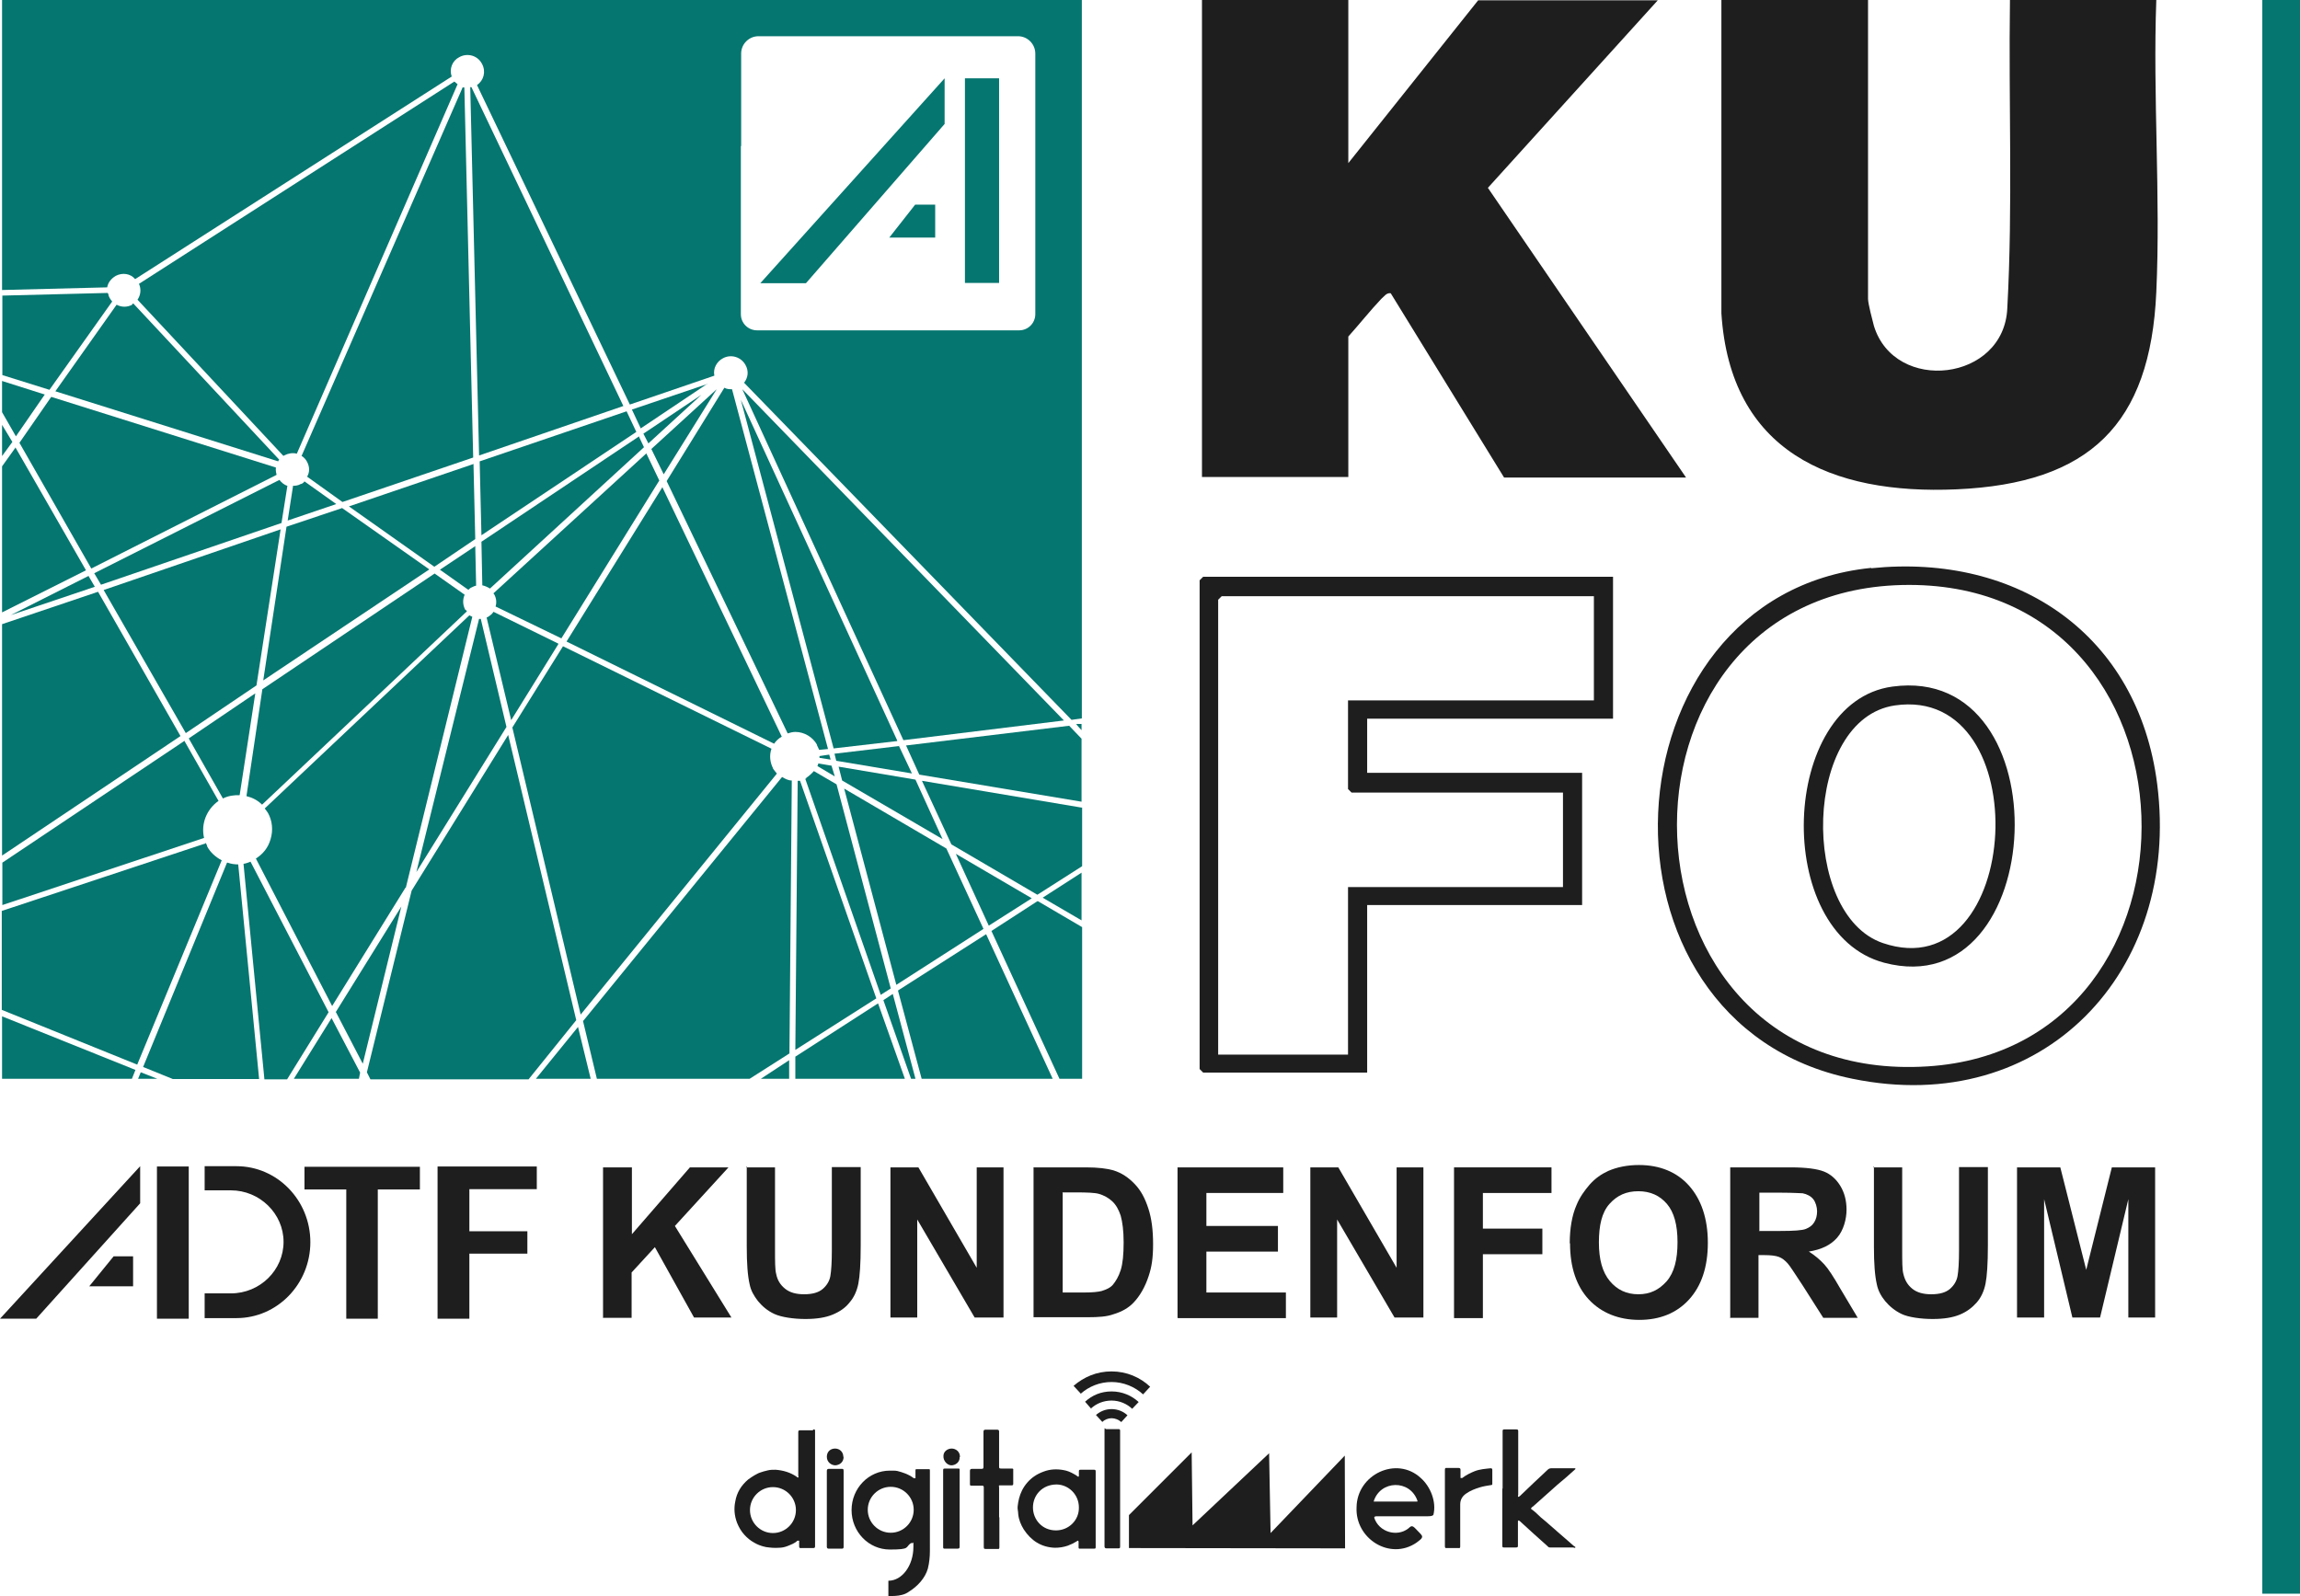 <?xml version="1.0" encoding="UTF-8"?>
<svg id="a" xmlns="http://www.w3.org/2000/svg" version="1.1" viewBox="0 0 781.1 542.1">
  <!-- Generator: Adobe Illustrator 29.4.0, SVG Export Plug-In . SVG Version: 2.1.0 Build 152)  -->
  <defs>
    <style>
      .st0 {
        fill: none;
      }

      .st1 {
        fill: #1e1e1e;
      }

      .st2 {
        fill: #057670;
      }
    </style>
  </defs>
  <g id="b">
    <!-- <rect class="st0" x="1.8" width="779.3" height="541.3"/> -->
  </g>
  <g id="c">
    <g id="d">
      <path class="st1" d="M374.3,483c.8-.8,2-1.3,3.2-1.3s2.4.5,3.3,1.3l2.1-2.3c-1.4-1.3-3.3-2.1-5.4-2.1s-3.9.8-5.3,2l2.1,2.3h0Z"/>
      <path class="st1" d="M370.6,478.3c1.8-1.6,4.2-2.6,6.9-2.6s5.2,1.1,7,2.8l2.2-2.3c-2.4-2.2-5.6-3.6-9.2-3.6s-6.6,1.3-9,3.5l2.1,2.4h0v-.2h0Z"/>
      <path class="st1" d="M367,473.4c2.8-2.5,6.5-4,10.5-4s7.9,1.6,10.7,4.2l2.4-2.6c-3.4-3.2-8-5.2-13.1-5.2s-9.4,1.9-12.9,4.9l2.4,2.6h0Z"/>
      <path class="st1" d="M276,485.8h-4.3c-.4,0-.6.1-.6.6v14.9c0,.2.2.4,0,.5s-.4,0-.5-.2c-2.2-1.5-4.6-2.2-7.2-2.4-.9,0-1.8,0-2.6.2-1,.2-1.9.5-2.8.8-.6.2-1.2.6-1.8.9-.7.4-1.4.9-2.1,1.4-2.4,2-3.9,4.5-4.4,7.5-.5,2.4-.3,4.8.6,7.2.6,1.5,1.4,2.9,2.5,4.1,1,1.1,2.1,2,3.4,2.7,1,.6,2.1,1,3.2,1.3.3,0,.6.2,1,.2,1.4.2,2.7.3,4.1.2,1,0,2-.2,3-.6,1.2-.5,2.4-.9,3.3-1.8h.5c.2,0,.1.2.1.4v1.5c0,.5.2.7.7.6h4.1c.5,0,.6-.2.6-.6v-39.2c0-.4-.1-.5-.5-.5h0l-.3.3h0ZM262.5,520.7c-4.3,0-7.8-3.5-7.8-7.8s3.5-7.8,7.8-7.8,7.8,3.5,7.8,7.8-3.5,7.8-7.8,7.8Z"/>
      <path class="st1" d="M315.8,499.5c0-.4,0-.5-.4-.5h-4c-.4,0-.5,0-.5.5v2c0,.7.1.5-.2.6-.2,0-.4,0-.6-.2-.4-.3-.9-.6-1.3-.8-.9-.5-1.8-.8-2.7-1.1-.9-.3-1.7-.5-2.6-.5h-1.3c-7.2,0-13,6-13,13.4s5.8,13.4,13,13.4,5.1-.8,7.2-2.2h.5c.1,0,.2-.2.4-.2l-.2.2h.1v1.3c0,6.3-3.8,11.5-8.5,11.5h0v5.2c1.4,0,3.2,0,4.6-.4.9-.2,1.7-.6,2.4-1.1,2.9-1.8,5.5-4.6,6.4-7.8.5-2,.7-4,.7-6v-27.2h0ZM302.5,520.6c-4.3,0-7.8-3.5-7.8-7.8s3.5-7.8,7.8-7.8,7.8,3.5,7.8,7.8-3.5,7.8-7.8,7.8Z"/>
    </g>
    <path class="st1" d="M510.3,505.6v-19.6c0-.4.2-.5.6-.5h4.1c.5,0,.6.2.6.6v21.6c0,.2-.2.6,0,.7.3,0,.4-.2.6-.3,3.1-3,6.3-6,9.4-8.9.3-.3.7-.5,1.2-.5h7.8c2.6,0,.3,0,.4,0v.3c-2,1.8-4,3.6-6.1,5.3-2.8,2.5-5.5,4.9-8.3,7.4-.2,0-.3.3-.5.4-.2.2-.2.4,0,.5,1.2.8,2.2,1.9,3.2,2.8,2,1.6,3.8,3.3,5.8,5,1.8,1.6,3.6,3.1,5.4,4.7.2.2.6.2.5.5s-.5,0-.8,0h-7.6c-.4,0-.7,0-1-.4-3.1-2.8-6.3-5.6-9.4-8.5,0,0-.2-.2-.3-.2-.2-.2-.4,0-.4.2v8.2c0,.5,0,.7-.7.7h-4c-.4,0-.6,0-.6-.6v-19.6h0v.2h0Z"/>
    <path class="st1" d="M372.1,512.5v13c0,.4-.1.5-.5.5h-4.8c-.4,0-.5,0-.5-.5v-1.7c0-.2,0-.4-.2-.5-.2,0-.3,0-.4.2-1,.6-2,1.1-3.1,1.5-1.5.5-2.9.7-4.4.7-4.6-.2-8-2.4-10.5-6.2-1-1.6-1.7-3.3-1.9-5.2,0-.9-.3-1.8-.2-2.6.2-1.9.6-3.7,1.5-5.5s2.4-3.6,4.2-4.8c1-.7,2.1-1.2,3.2-1.6,2.1-.8,4.4-.9,6.6-.5,1.3.2,2.5.7,3.7,1.4.4.2.7.4,1.1.7.3.3.5.2.5-.2v-1.5c0-.4.2-.5.5-.5h4.7c.4,0,.5.2.5.5v13.1h0v-.3h0ZM358.6,519.8c4.4,0,7.9-3.5,7.8-7.8,0-4.4-3.5-7.7-7.5-7.8-5,0-8.1,3.7-8.1,7.8s3.1,7.8,7.8,7.8h0Z"/>
    <path class="st1" d="M339.4,515.4v10.1c0,.5-.1.7-.6.6h-3.9c-.7,0-.8,0-.8-.8v-20.1c0-.5-.2-.6-.6-.6h-3.5c-.5,0-.6,0-.6-.6v-4.4c0-.5.2-.7.7-.7h3.3c.5,0,.6-.2.6-.7v-11.9c0-.5.2-.7.6-.7h4.1c.4,0,.6.2.6.6v11.7c0,.8,0,.9.9.9h3.3c.5,0,.7,0,.6.6v4.6c0,.4-.2.5-.5.5h-3.5c-1.2,0-.8,0-.8.8v10h0Z"/>
    <path class="st1" d="M490.7,512.2v-13c0-.5.2-.7.6-.6h4.1c.4,0,.6.2.6.6v2.4c0,.8,0,.3.1.4h.5c1.3-1,2.7-1.7,4.2-2.3,1.8-.7,3.6-.8,5.4-1,.5,0,.6.2.6.6v4.6c0,.3,0,.5-.4.5-1.3.2-2.6.4-3.9.8-1.6.5-3.2,1.1-4.6,2.1-1.3.9-2,2.1-2,3.7v14.2c0,.5-.1.7-.6.6h-4c-.4,0-.6,0-.6-.6v-13h0Z"/>
    <path class="st1" d="M380.4,505.7v19.6c0,.5-.1.6-.6.6h-4c-.5,0-.7-.2-.7-.7v-34.5c0-11.5,0-3.1,0-4.7s.1-.6.6-.6h4.1c.4,0,.6.1.6.5v19.7h0Z"/>
    <path class="st1" d="M286.5,512.4v13c0,.5-.2.6-.6.6h-4.5c-.4,0-.5-.2-.6-.5v-25.9c0-.5.2-.7.7-.7h4.3c.5,0,.7,0,.7.7v12.9h0Z"/>
    <path class="st1" d="M320.3,512.4v-13c0-.5.1-.6.6-.6h4.5c.4,0,.5,0,.5.5v26c0,.5-.1.7-.7.7h-4.3c-.4,0-.6,0-.6-.5v-13.1h0Z"/>
    <path class="st1" d="M286.5,494.8c0,1.9-1.4,2.8-2.8,2.9-1.4,0-2.9-1.1-2.9-2.9s1.3-2.8,2.8-2.8,2.8,1.1,2.8,2.8h.1Z"/>
    <path class="st1" d="M325.9,494.9c.1,1.8-1.5,2.8-2.8,2.8s-2.8-1.4-2.7-3.2c0-1.5,1.4-2.5,2.8-2.5s2.9,1.1,2.8,2.9h0Z"/>
    <polygon id="e" class="st1" points="456.7 494.4 431.5 520.7 431 493.6 405 518.1 404.7 493.3 383.4 514.6 383.4 525.8 456.8 525.9 456.7 494.4"/>
    <g id="f">
      <path class="st1" d="M479.4,518.4c-.4,0-.8.5-1.2.8-3.8,2.9-9.9,1.2-11.5-3.7,0-.4.3-.5,1-.5h17c.7,0,1.8,0,2.1-.5,1.1-4.4-1-9.6-4.3-12.5-8.2-7.6-21.7-1.2-21.8,10-.5,10.6,11.3,18.1,20.3,12,1-.8,2.3-1.5,1.9-2.4-.4-.7-1.1-1.2-1.6-1.8-.5-.5-1.2-1.4-1.8-1.4h-.1ZM481.4,509.8s0,.2-.1.2h-14.8c2.2-7.3,12.4-7.6,14.9-.2h0Z"/>
    </g>
  </g>
  <g id="g">
    <g id="h">
      <g id="i">
        <polygon class="st1" points="148.6 447.9 148.6 396.2 182.3 396.2 182.3 403.9 159.4 403.9 159.4 418.2 179.1 418.2 179.1 425.8 159.4 425.8 159.4 447.9 148.6 447.9"/>
      </g>
      <g id="j">
        <polygon class="st1" points="117.6 447.9 117.6 404 103.4 404 103.4 396.3 142.6 396.3 142.6 404 128.3 404 128.3 447.9 117.6 447.9"/>
      </g>
      <path class="st1" d="M69.5,447.8v-8.5h8.9c9.9,0,17.9-7.9,17.9-17.5s-8.1-17.5-17.9-17.5h-8.9v-8.2h10.8c13.9,0,25.1,11.6,25.1,25.8s-11.2,25.8-25.1,25.8h-10.8Z"/>
      <polygon class="st1" points="0 447.9 47.6 396.1 47.6 408.7 12.3 447.9 0 447.9"/>
      <rect class="st1" x="53.3" y="396.2" width="10.8" height="51.7"/>
      <polygon class="st1" points="30.3 436.9 38.6 426.7 45.2 426.7 45.2 436.9 30.3 436.9"/>
    </g>
    <path class="st1" d="M204.8,447.5v-51h9.8v22.7l19.7-22.7h13.1l-18.2,19.9,19.2,31.1h-12.7l-13.3-23.9-7.9,8.6v15.4h-9.8,0Z"/>
    <path class="st1" d="M253.4,396.5h9.8v27.6c0,4.4,0,7.2.4,8.6.4,2.1,1.4,3.7,3,5s3.7,1.9,6.5,1.9,4.9-.6,6.3-1.8,2.3-2.7,2.6-4.4c.3-1.8.5-4.6.5-8.7v-28.3h9.8v26.7c0,6.1-.3,10.4-.8,12.9s-1.5,4.7-3,6.4c-1.4,1.8-3.3,3.1-5.7,4.1s-5.4,1.5-9.3,1.5-8.1-.6-10.5-1.7c-2.4-1.1-4.2-2.7-5.6-4.4-1.4-1.8-2.4-3.6-2.8-5.6-.7-3-1-7.2-1-12.9v-27.2h0l-.2.2h0Z"/>
    <path class="st1" d="M302.4,447.5v-51h9.5l19.8,34.1v-34.1h9.1v51h-9.8l-19.5-33.3v33.3h-9.1Z"/>
    <path class="st1" d="M351.1,396.5h17.8c4,0,7.1.4,9.2,1,2.9.9,5.2,2.5,7.3,4.7s3.5,4.9,4.6,8.3,1.6,7.3,1.6,12.1-.5,7.8-1.5,10.8c-1.2,3.7-3,6.8-5.1,9-1.7,1.8-3.9,3.1-6.9,4-2.2.8-5,1-8.7,1h-18.4v-51h0ZM360.9,405.2v33.8h7.3c2.8,0,4.7-.2,5.9-.5,1.6-.5,3-1.1,3.9-2.2s1.9-2.7,2.6-4.9,1-5.4,1-9.4-.4-6.9-1-9.1c-.7-2.1-1.6-3.7-2.9-4.9s-2.8-2-4.5-2.5c-1.4-.4-4-.5-8-.5h-4.4,0Z"/>
    <path class="st1" d="M399.9,447.5v-51h35.9v8.7h-26.1v11.2h24.3v8.7h-24.3v13.9h27v8.7h-36.7Z"/>
    <path class="st1" d="M445,447.5v-51h9.5l19.8,34.1v-34.1h9.1v51h-9.8l-19.5-33.3v33.3h-9.1Z"/>
    <path class="st1" d="M493.8,447.5v-51h33.1v8.7h-23.3v12.1h20.2v8.7h-20.2v21.7h-9.8,0Z"/>
    <path class="st1" d="M533.1,422.3c0-5.1.8-9.6,2.3-13,1.1-2.7,2.7-4.9,4.5-7,1.9-2.1,3.9-3.5,6.3-4.6,3-1.3,6.5-2,10.4-2,7.1,0,12.9,2.4,17,7s6.4,11.1,6.4,19.4-2.2,14.7-6.4,19.3-9.9,6.9-16.9,6.9-12.9-2.4-17.1-6.9-6.4-10.9-6.4-19.1h0ZM543,422c0,5.8,1.2,10.1,3.7,13.1s5.7,4.5,9.7,4.5,7-1.5,9.6-4.4c2.6-3,3.7-7.4,3.7-13.3s-1.2-10.2-3.6-13-5.6-4.3-9.7-4.3-7.2,1.4-9.8,4.3-3.6,7.3-3.6,13.1h0Z"/>
    <path class="st1" d="M587.6,447.5v-51h20.6c5.1,0,8.9.5,11.2,1.4s4.2,2.6,5.6,4.9,2.1,5,2.1,8.1-1,7-3.2,9.5-5.3,4-9.6,4.7c2.1,1.3,3.8,2.8,5.2,4.3s3.2,4.3,5.5,8.3l5.9,9.9h-11.7l-7-11c-2.6-3.9-4.2-6.5-5.1-7.5s-1.9-1.8-3-2.2-2.7-.6-4.9-.6h-2v21.3h-9.8,0ZM597.3,418.1h7.2c4.7,0,7.6-.2,8.8-.7s2.1-1.1,2.8-2.2,1-2.4,1-3.8-.5-3.1-1.3-4.1-2.1-1.7-3.6-2c-.8,0-3.2-.2-7.1-.2h-7.6v12.9h0Z"/>
    <path class="st1" d="M636.2,396.5h9.8v27.6c0,4.4,0,7.2.4,8.6.5,2.1,1.4,3.7,3,5s3.7,1.9,6.5,1.9,4.9-.6,6.3-1.8,2.3-2.7,2.6-4.4.5-4.6.5-8.7v-28.3h9.8v26.7c0,6.1-.3,10.4-.8,12.9s-1.5,4.7-3,6.4-3.3,3.1-5.7,4.1-5.4,1.5-9.3,1.5-8.2-.6-10.5-1.7-4.2-2.7-5.6-4.4-2.4-3.6-2.8-5.6c-.7-3-1-7.2-1-12.9v-27.2h0l-.2.2h0Z"/>
    <path class="st1" d="M685,447.5v-51h14.7l8.8,34.8,8.7-34.8h14.7v51h-9.1v-40.2l-9.6,40.2h-9.4l-9.6-40.2v40.2h-9.3Z"/>
  </g>
  <rect id="k" class="st2" x="768.3" width="12.8" height="541.3"/>
  <g id="l">
    <g id="m">
      <path class="st1" d="M635.5,193c49.9-5.1,90.6,22.6,97.1,73.3,8.1,63.6-38.7,113.4-103.5,100.1-92.9-18.9-85.1-164.1,6.2-173.5h.2ZM645.9,198.7c-105.5,2.6-100.9,170.4,8.7,163.5,99.9-6.3,96.7-166-8.7-163.5h0Z"/>
      <path class="st0" d="M645.9,198.7c105.4-2.6,108.6,157.2,8.7,163.5-109.6,7-114.2-160.9-8.7-163.5h0ZM642.7,233.2c-38.4,5.2-40.8,83.8-2.8,93.8,56,14.8,60.9-101.7,2.8-93.8h0Z"/>
      <path class="st1" d="M642.7,233.2c58.2-7.9,53.3,108.6-2.8,93.8-38.1-10.1-35.6-88.6,2.8-93.8h0ZM643.5,239.6c-31.2,4.6-32.3,71-4.1,80.7,47.6,16.2,52.9-87.8,4.1-80.7h0Z"/>
    </g>
    <g id="n">
      <path class="st1" d="M547.8,196v48.1h-83.5v18.4h73v44.9h-73v56.9h-55.7l-1.2-1.2v-166l1.2-1.2h139.2ZM541.3,202.5h-126.4l-1.2,1.2v154.5h44.1v-56.9h73v-32.1h-71.8l-1.2-1.2v-30.1h83.5v-35.3h0Z"/>
      <polygon class="st0" points="541.3 202.5 541.3 237.8 457.9 237.8 457.9 267.8 459.2 269.1 531 269.1 531 301.2 457.9 301.2 457.9 358.1 413.8 358.1 413.8 203.6 415 202.5 541.3 202.5"/>
    </g>
    <path id="o" class="st1" d="M457.9,0v55.4L502,.1h61l-57.7,63.7,67.3,98.4h-61.8l-38.5-62.6c-1.5-.2-2.2,1.1-3.2,1.9-3.7,3.9-7.6,8.8-11.2,12.8v47.7h-49.7V0h49.9-.2Z"/>
    <path id="p" class="st1" d="M634.4,0v101.5c0,1.6,1.5,7.3,2,9.2,7.1,23.1,44.3,18.9,45.3-6.1,1.9-34.8.4-69.8.9-104.6h49.7c-1.2,32.7,1.5,66.5,0,99.2-2,45-22.7,65-67.8,67-42.7,1.9-76.9-12.9-79.9-59.8V0h49.9-.1Z"/>
  </g>
  <g id="q">
    <rect class="st0" x="1.8" y="1.5" width="362.2" height="363.8"/>
  </g>
  <polygon class="st2" points="317.6 80.7 302 80.7 310.8 69.5 317.6 69.5 317.6 80.7"/>
  <polygon class="st2" points="320.8 42.1 273.7 96.2 258.2 96.2 320.8 26.6 320.8 42.1"/>
  <rect class="st2" x="327.7" y="26.6" width="11.6" height="69.5"/>
  <g>
    <polygon class="st2" points="212.8 139.7 162.9 156.7 163.5 181.8 216.1 146.7 212.8 139.7 212.8 139.7"/>
    <path class="st2" d="M159.7,29.6l3,125.1,49-16.8-51.6-108.3h-.5s.1,0,.1,0Z"/>
    <polygon class="st2" points="89.4 231.1 145.8 193.4 116.1 172.5 116.1 172.6 97.3 178.9 89.4 231.1"/>
    <path class="st2" d="M102.1,164.4c-.8.5-1.7.6-2.6.6v.2l-1.8,11.6,16.5-5.6-10.8-7.7c-.3.5-.8.8-1.2.9Z"/>
    <path class="st2" d="M216.9,148.3l-53.4,35.7.3,14.8c.9.2,1.8.6,2.6,1.1l52.3-48-1.8-3.8v.2h0Z"/>
    <polygon class="st2" points="240.1 130.3 240 130.5 240.3 130.3 240.1 130.3"/>
    <polygon class="st2" points="218.5 147.3 220.2 150.6 238.2 134.1 218.5 147.3"/>
    <polygon class="st2" points="214.6 139.1 217.6 145.5 240 130.5 214.6 139.1"/>
    <path class="st2" d="M190.6,216.9l33.3-53.7-4.4-9.2-51.9,47.5s0,.2.2.3c.8,1.4.9,2.9.5,4.2l22.3,10.8h0Z"/>
    <polygon class="st2" points="160.8 157.5 160.8 157.6 160.9 157.5 160.8 157.5"/>
    <path class="st2" d="M44.9,103.5c-1.7.9-3.6.9-5.3,0l-20.8,29.4,75.7,23.8c0-.3.3-.5.5-.8l-.2.2-49.5-53c-.2,0-.3.2-.5.3h.1Z"/>
    <path class="st2" d="M36.7,99.7l-.2-.2-35.7.9v27l16,5,21.3-30c-.3-.3-.6-.8-.8-1.1-.3-.5-.5-1.1-.6-1.7h.1Z"/>
    <polygon class="st2" points="3.7 208.9 32.2 199.3 30.1 195.7 30.1 195.6 3.7 208.9"/>
    <path class="st2" d="M31,193.1l62.9-31.8v-.2c-.2-.8-.3-1.5-.2-2.3l-76.3-24-10.8,15.6,24.4,42.7h0Z"/>
    <polygon class="st2" points="161.4 183.1 160.8 157.6 118.5 172 147.5 192.5 161.4 183.1"/>
    <polygon class="st2" points="161.4 185.4 161.4 185.5 161.5 185.4 161.4 185.4"/>
    <path class="st2" d="M159,200.4c.3-.3.8-.8,1.2-.9.5-.3,1.1-.5,1.5-.6l-.3-13.4-12,8,9.6,6.8Z"/>
    <polygon class="st2" points="284 258.4 309.7 262.7 305.3 253.4 283.4 256 284 258.4"/>
    <path class="st2" d="M95.6,177.6l2-12.6c-1.1-.3-2-1.1-2.7-2l-62.9,31.7,2.3,3.9,61.4-21h-.1Z"/>
    <path class="st2" d="M302.5,335.7l-18.4-69.3-7.7-4.5c-.8.9-1.7,1.7-2.6,2.3v.2s-.3,0-.3.2l25.6,73.3,3.3-2.1h.1Z"/>
    <path class="st2" d="M102.5,154.9c.8.5,1.4,1.2,1.8,2,.9,1.7.9,3.5,0,5l12,8.6,44.4-15.1-3-125.7h-.5v-.2l-54.8,125.4h.1Z"/>
    <polygon class="st2" points="305.3 253.3 305.3 253.4 305.5 253.3 305.3 253.3"/>
    <path class="st2" d="M270.9,265.1v.2l-.8,91.3,27.5-17.5-25.9-73.9h-.8Z"/>
    <polygon class="st2" points="350.4 305.1 350.4 305.1 324.6 290 335.8 314.4 350.4 305.1"/>
    <path class="st2" d="M39.3,93.7c2.3-1.2,5-.8,6.6,1.1L153.4,26c-.9-2.6.2-5.4,2.6-6.6,2.7-1.5,6.2-.6,7.7,2.3,1.4,2.6.6,5.6-1.7,7.2l51.9,108.5,28.7-9.8c-.5-2.4.8-4.8,2.9-5.9,2.7-1.5,6.2-.5,7.7,2.3,1.1,2,.9,4.2-.5,6l111.2,114.5,3.5-.5V0H.7v98.5l35.7-.9c.3-1.7,1.4-3,2.9-3.9ZM251.7,49.6v-31.4c0-3.3,2.7-5.9,5.9-5.9h88.1c3.3,0,5.9,2.7,5.9,5.9v31.4h0v57.1c0,3-2.4,5.5-5.5,5.5h-89c-3,0-5.5-2.4-5.5-5.5v-57.1h.1Z"/>
    <polygon class="st2" points="286.6 267.8 286.7 267.9 304.4 334.5 334 315.5 321.4 288.2 286.6 267.8"/>
    <path class="st2" d="M282.1,258l-.5-1.7-3.3.5v.6l3.8.6Z"/>
    <polygon class="st2" points="367.3 250.9 363.1 246.5 363.1 246.5 307.7 253.2 312.2 263.1 367.3 272.3 367.3 250.9"/>
    <path class="st2" d="M367.3,245.9h-1.8c0,.2,1.8,2.1,1.8,2.1v-2.1h0Z"/>
    <path class="st2" d="M74.2,272l-11.6-20.4-.2.2L.8,293v14.4l68.5-22.8c-1.1-4.7.8-9.6,4.8-12.5h.1Z"/>
    <path class="st2" d="M96.2,154.8s.3,0,.5-.2c1.2-.6,2.7-.9,4.1-.5l54.6-125.5c-.3-.3-.8-.6-1.1-.9L47.2,96.4c.8,1.8.6,3.8-.5,5.4l49.5,53Z"/>
    <polygon class="st2" points="361.3 244.7 252.1 132.2 306.8 251.4 361.4 244.7 361.3 244.7"/>
    <polygon class="st2" points="310.9 264.8 284.8 260.4 286 265.1 320.1 285 310.9 264.8 310.9 264.8"/>
    <polygon class="st2" points="283.1 254.2 304.7 251.7 304.7 251.5 251.6 135.8 283.1 254.2"/>
    <path class="st2" d="M277.6,260.2l5.9,3.5-1.1-3.6h.2l-4.7-.8c0,.3-.2.6-.3.9Z"/>
    <path class="st2" d="M265.5,250.2l-40.5-84.6v-.2l-32.6,52.5,70.5,34.7c.6-.9,1.5-1.8,2.6-2.4Z"/>
    <polygon class="st2" points="182 366.4 200.6 366.4 196.3 348.8 182 366.4"/>
    <polygon class="st2" points="172.6 249.7 172.6 249.6 139.8 302.5 124.6 364.2 125.8 366.6 179.5 366.6 195.7 346.5 172.6 249.7"/>
    <polygon class="st2" points="268 366.4 268 360.1 258.4 366.4 268 366.4"/>
    <polygon class="st2" points="114 343.8 114.1 343.8 123.2 361.3 136.3 307.9 114 343.8"/>
    <path class="st2" d="M85,292.7c-.7.3-1.6.6-2.3.7l7.1,73.2h7.7l14.1-22.8-26.5-51.1h-.1Z"/>
    <path class="st2" d="M198,346.8l4.7,19.6h51.9l13.5-8.6.8-92.7c-1.2,0-2.3-.6-3.3-1.2l-67.5,82.8h-.1Z"/>
    <polygon class="st2" points="99.8 366.4 100 366.4 121.9 366.4 122.3 364.3 112.6 345.8 99.8 366.4"/>
    <path class="st2" d="M277.4,253c.3.6.5,1.1.8,1.7l3-.3-32.6-122.2c-.9,0-1.7,0-2.6-.5l-19.6,31.7,41.1,85.7c.9-.3,1.8-.5,2.6-.5,3,0,5.9,1.7,7.4,4.4h-.1Z"/>
    <polygon class="st2" points="352.3 306.1 336.7 316.2 359.8 366.4 367.5 366.4 367.5 314.9 352.5 306.1 352.3 306.1"/>
    <polygon class="st2" points="305 336.4 305 336.6 313 366.4 357.5 366.4 334.9 317.3 305 336.4"/>
    <polygon class="st2" points="367.3 296.4 354.1 304.9 367.3 312.6 367.3 296.6 367.3 296.4"/>
    <polygon class="st2" points="367.3 274.3 313.1 265.2 323.1 286.8 352.3 303.9 367.5 294.2 367.5 274.3 367.3 274.3"/>
    <polygon class="st2" points="300 339.7 300 339.7 309.4 366.4 310.9 366.4 303.2 337.6 300 339.7"/>
    <path class="st2" d="M77.3,293h-.2l-28.5,69.4,10.1,4.1h29.3l-7.1-72.9c-1.2,0-2.6-.2-3.6-.6Z"/>
    <polygon class="st2" points="270.1 358.9 270.1 366.4 307.3 366.4 298.2 340.8 270.1 358.9"/>
    <polygon class="st2" points="33.3 201 .7 212 .7 290.6 61.3 250 33.3 201"/>
    <path class="st2" d="M137.8,301.6l22.6-92.1c-.3-.1-.7-.4-1-.5l-69.5,65.6c.5.6.8,1.1,1.1,1.5,1.5,2.7,1.8,5.9.9,8.9-.8,2.9-2.6,5.1-5,6.6l25.9,50.1,24.9-40.2h.1Z"/>
    <path class="st2" d="M189.6,218.6l-22-10.8c-.5.8-1.1,1.2-1.8,1.7-.2,0-.3.2-.5.2v.2l8.3,34.7,16-25.8v-.2Z"/>
    <path class="st2" d="M163.3,210.2h-.6l-21.3,86,30.6-49.3-8.7-36.6h0Z"/>
    <path class="st2" d="M263.8,262.7c-.5-.6-.9-1.1-1.4-1.8l.2.2c-1.1-2.1-1.4-4.5-.6-6.8l-70.8-34.8-17.2,27.6,23.2,97.5,66.6-81.8h0Z"/>
    <polygon class="st2" points="221.2 152.5 225.4 161.1 243.4 132.2 221.2 152.5"/>
    <path class="st2" d="M81.4,270l5.3-34.5-22.6,15.3,11.6,20.4c1.8-.9,3.8-1.2,5.7-1.1h-.1Z"/>
    <path class="st2" d="M158.5,207.6s0-.3-.2-.3l-.3-.2c-.9-1.7-.9-3.5-.2-5.1l-10.2-7.2-58.5,39.3-5.4,36.3c2,.5,3.8,1.4,5.3,2.9l69.6-65.7h0Z"/>
    <polygon class="st2" points="87.1 232.8 95.3 179.8 35.2 200.4 63.1 249 87.1 232.8"/>
    <polygon class="st2" points="46.9 366.4 53.4 366.4 47.8 364.2 46.9 366.4"/>
    <polygon class="st2" points=".7 366.3 .7 366.4 44.8 366.4 46 363.4 .7 345.2 .7 366.3"/>
    <path class="st2" d="M70.4,287.4c-.2-.3-.3-.8-.5-1.1l-.2.2L.6,309.4v33.6l46,18.6,28.7-69.4c-2.1-1.1-3.9-2.7-5-4.8h.1Z"/>
    <polygon class="st2" points=".7 144.3 .7 154.9 4.2 150.1 .7 144.3"/>
    <polygon class="st2" points="15.2 134 .7 129.4 .7 140 5.4 148.2 15.2 134"/>
    <polygon class="st2" points="5.2 151.9 5.2 152.1 .7 158.4 .7 208 29.2 193.7 5.2 151.9"/>
    <polygon class="st2" points="15.3 134 15.2 134 15.4 134.1 15.3 134"/>
  </g>
</svg>
